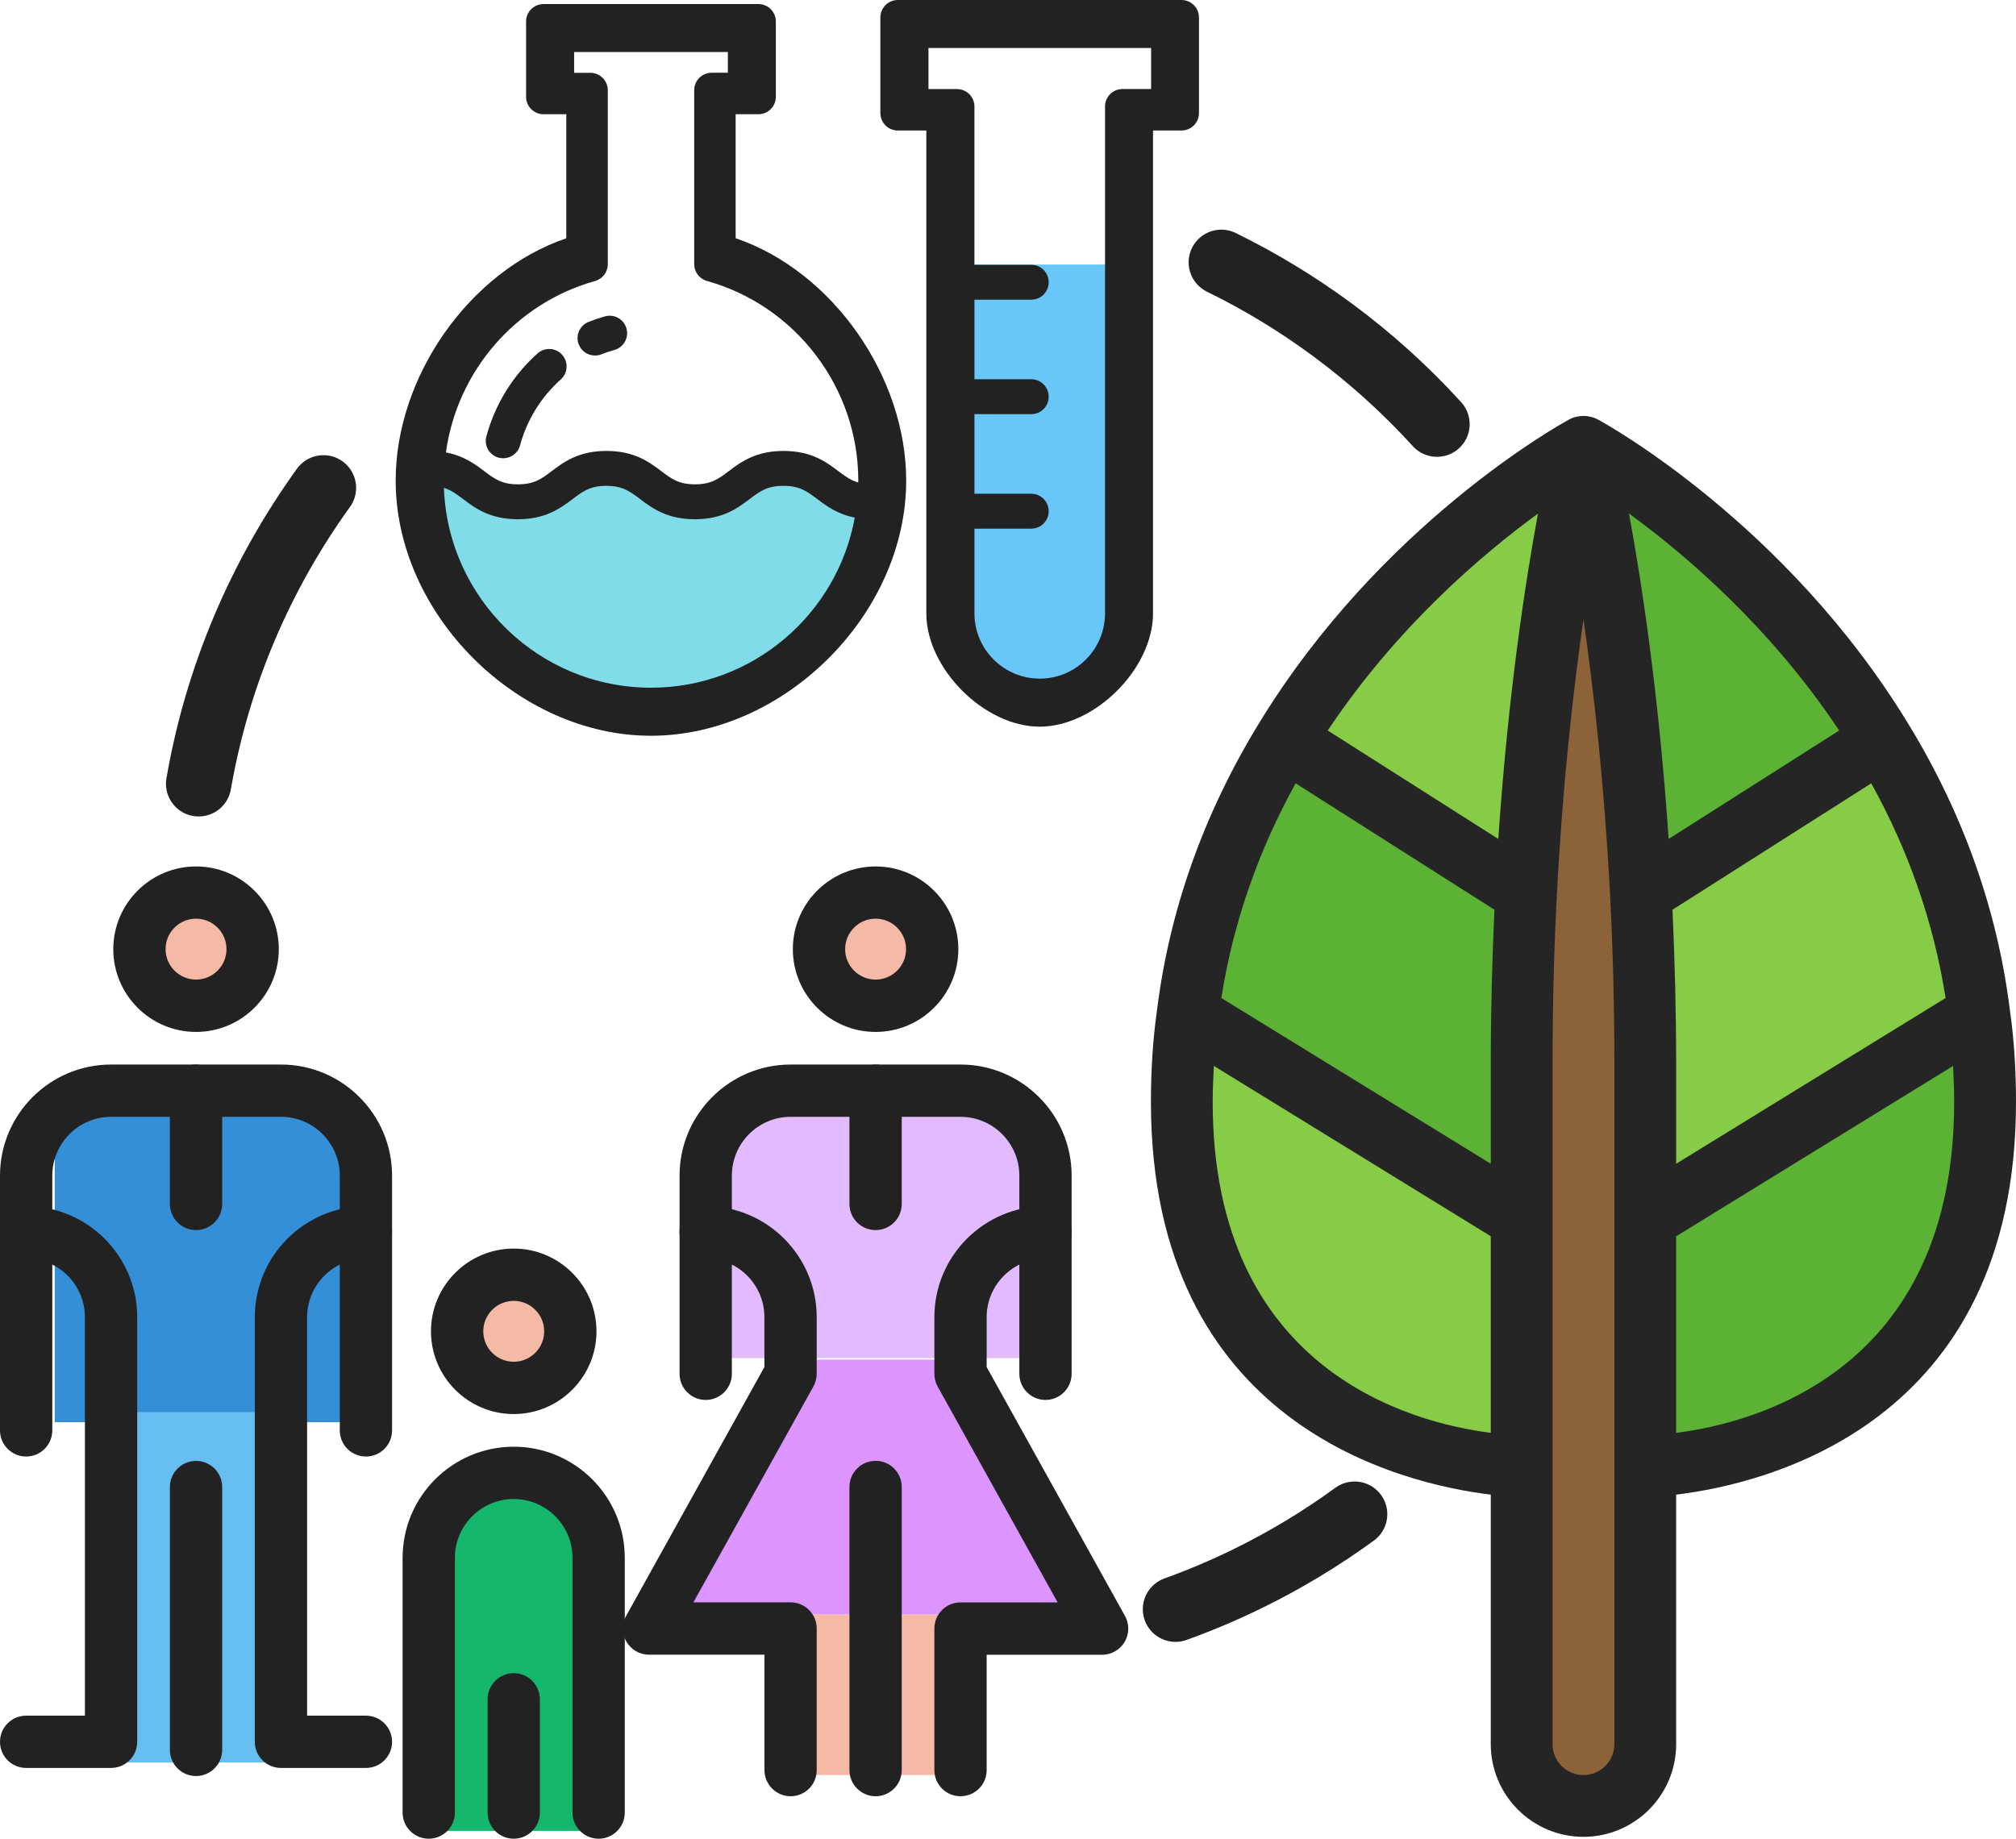<?xml version="1.0" encoding="utf-8"?>
<!-- Generator: Adobe Illustrator 26.2.1, SVG Export Plug-In . SVG Version: 6.00 Build 0)  -->
<svg version="1.1" id="Layer_1" xmlns="http://www.w3.org/2000/svg" xmlns:xlink="http://www.w3.org/1999/xlink" x="0px" y="0px"
	 viewBox="0 0 308.41 281.35" style="enable-background:new 0 0 308.41 281.35;" xml:space="preserve">
<style type="text/css">
	.st0{fill:#68C6F9;}
	.st1{fill:#80DCE8;}
	.st2{fill:#F4BAA6;}
	.st3{fill:#DC94FF;}
	.st4{fill:#E1BAFF;}
	.st5{fill:#15B76D;}
	.st6{fill:#348FD9;}
	.st7{fill:#65BEEF;}
	.st8{fill:#87CC46;}
	.st9{fill:#5BB234;}
	.st10{fill:#8C6239;}
	.st11{fill:#222222;}
	.st12{fill:#252525;}
	.st13{fill:none;stroke:#222222;stroke-width:10;stroke-linecap:round;stroke-linejoin:round;stroke-miterlimit:10;}
</style>
<path class="st0" d="M159.05,108.8L159.05,108.8c-7.37,0-13.34-5.97-13.34-13.34V40.48h26.68v54.98
	C172.39,102.83,166.41,108.8,159.05,108.8z"/>
<g>
	<polygon class="st1" points="66.45,84.72 72.84,96.14 85.61,105.23 99.75,108.14 116.39,103.85 128.39,92.46 133.67,77.17 
		121.22,71.56 106.32,77.17 93.16,71.56 79.03,77.17 71.1,73.11 64.71,73.11 	"/>
	<rect x="123.22" y="247.03" class="st2" width="21.68" height="24.58"/>
	<polygon class="st3" points="167.4,247.03 100.5,247.03 121.14,208.04 147.13,208.04 	"/>
	<rect x="110.34" y="170.17" class="st4" width="47.59" height="37.64"/>
	<path class="st5" d="M90.42,280.15H66.75v-47.63c0-3.95,3.2-7.14,7.14-7.14h9.38c3.95,0,7.14,3.2,7.14,7.14V280.15z"/>
	<rect x="8.38" y="170.17" class="st6" width="44.13" height="47.45"/>
	<rect x="16.99" y="216.07" class="st7" width="25.99" height="53.62"/>
	<circle class="st2" cx="29.99" cy="145.23" r="7.42"/>
	<circle class="st2" cx="133.95" cy="145.23" r="7.42"/>
	<circle class="st2" cx="78.59" cy="203.71" r="7.42"/>
	<path class="st8" d="M232.74,184.24v38c0,0-52.25,0-52.25-56c0-4.7,0.29-9.22,0.9-13.59L232.74,184.24z"/>
	<path class="st9" d="M196.35,110.57l37.05,23.56c-0.43,8.22-0.67,17.05-0.67,26.36v23.75l-51.35-31.59
		C183.43,136.32,189.18,122.3,196.35,110.57z"/>
	<path class="st8" d="M242.24,65.49c0,0-6.65,26.6-8.84,68.64l-37.05-23.56C214.64,80.5,242.24,65.49,242.24,65.49z"/>
	<path class="st9" d="M288.13,110.57l-37.05,23.56c-2.19-42.04-8.84-68.64-8.84-68.64S269.84,80.5,288.13,110.57z"/>
	<path class="st9" d="M303.09,152.66c0.62,4.37,0.9,8.88,0.9,13.59c0,56-52.25,56-52.25,56v-38L303.09,152.66z"/>
	<path class="st8" d="M303.09,152.66l-51.35,31.59v-23.75c0-9.31-0.24-18.15-0.67-26.36l37.05-23.56
		C295.3,122.3,301.05,136.32,303.09,152.66z"/>
	<path class="st10" d="M251.08,134.13c0.43,8.22,0.67,17.05,0.67,26.36v23.75v38v43.11c0,5.23-4.28,9.5-9.5,9.5
		c-5.23,0-9.5-4.28-9.5-9.5v-43.11v-38v-23.75c0-9.31,0.24-18.15,0.67-26.36c2.19-42.04,8.84-68.64,8.84-68.64
		S248.89,92.09,251.08,134.13z"/>
	<g>
		<path class="st11" d="M29.99,157.9c-6.98,0-12.66-5.68-12.66-12.66s5.68-12.66,12.66-12.66s12.66,5.68,12.66,12.66
			S36.97,157.9,29.99,157.9z M29.99,140.57c-2.57,0-4.66,2.09-4.66,4.66s2.09,4.66,4.66,4.66s4.66-2.09,4.66-4.66
			S32.56,140.57,29.99,140.57z"/>
		<path class="st11" d="M55.98,222.87c-2.21,0-4-1.79-4-4v-38.98c0-4.96-4.04-9-9-9H16.99c-4.96,0-8.99,4.04-8.99,9v38.98
			c0,2.21-1.79,4-4,4s-4-1.79-4-4v-38.98c0-9.37,7.62-17,16.99-17h25.99c9.37,0,17,7.62,17,17v38.98
			C59.98,221.08,58.19,222.87,55.98,222.87z"/>
		<path class="st11" d="M29.99,271.76c-2.21,0-4-1.79-4-4v-40.22c0-2.21,1.79-4,4-4s4,1.79,4,4v40.22
			C33.99,269.96,32.2,271.76,29.99,271.76z"/>
		<path class="st11" d="M16.99,270.52H4c-2.21,0-4-1.79-4-4s1.79-4,4-4h8.99v-60.97c0-4.96-4.04-8.99-8.99-8.99c-2.21,0-4-1.79-4-4
			s1.79-4,4-4c9.37,0,16.99,7.62,16.99,16.99v64.97C20.99,268.73,19.2,270.52,16.99,270.52z"/>
		<path class="st11" d="M55.98,270.52h-13c-2.21,0-4-1.79-4-4v-64.97c0-9.37,7.62-16.99,17-16.99c2.21,0,4,1.79,4,4s-1.79,4-4,4
			c-4.96,0-9,4.04-9,8.99v60.97h9c2.21,0,4,1.79,4,4S58.19,270.52,55.98,270.52z"/>
		<path class="st11" d="M29.99,188.22c-2.21,0-4-1.79-4-4v-17.33c0-2.21,1.79-4,4-4s4,1.79,4,4v17.33
			C33.99,186.43,32.2,188.22,29.99,188.22z"/>
	</g>
	<g>
		<path class="st11" d="M133.95,157.9c-6.98,0-12.66-5.68-12.66-12.66s5.68-12.66,12.66-12.66s12.66,5.68,12.66,12.66
			S140.93,157.9,133.95,157.9z M133.95,140.57c-2.57,0-4.66,2.09-4.66,4.66s2.09,4.66,4.66,4.66s4.66-2.09,4.66-4.66
			S136.52,140.57,133.95,140.57z"/>
		<path class="st11" d="M159.94,214.21c-2.21,0-4-1.79-4-4v-30.32c0-4.96-4.04-9-9-9h-25.99c-4.96,0-8.99,4.04-8.99,9v30.32
			c0,2.21-1.79,4-4,4s-4-1.79-4-4v-30.32c0-9.37,7.62-17,16.99-17h25.99c9.37,0,17,7.62,17,17v30.32
			C163.94,212.42,162.14,214.21,159.94,214.21z"/>
		<path class="st11" d="M133.95,274.85c-2.21,0-4-1.79-4-4v-43.32c0-2.21,1.79-4,4-4s4,1.79,4,4v43.32
			C137.95,273.06,136.16,274.85,133.95,274.85z"/>
		<path class="st11" d="M120.95,274.85c-2.21,0-4-1.79-4-4v-17.66H99.29c-1.42,0-2.73-0.75-3.45-1.97s-0.74-2.73-0.05-3.97
			l21.15-38.08v-7.63c0-4.96-4.04-8.99-8.99-8.99c-2.21,0-4-1.79-4-4s1.79-4,4-4c9.37,0,16.99,7.62,16.99,16.99v8.66
			c0,0.68-0.17,1.35-0.5,1.94l-18.36,33.04h14.86c2.21,0,4,1.79,4,4v21.66C124.95,273.06,123.16,274.85,120.95,274.85z
			 M120.95,210.21L120.95,210.21L120.95,210.21z"/>
		<path class="st11" d="M146.94,274.85c-2.21,0-4-1.79-4-4v-21.66c0-2.21,1.79-4,4-4h14.86l-18.36-33.04
			c-0.33-0.59-0.5-1.26-0.5-1.94v-8.66c0-9.37,7.62-16.99,17-16.99c2.21,0,4,1.79,4,4s-1.79,4-4,4c-4.96,0-9,4.04-9,8.99v7.63
			l21.16,38.08c0.69,1.24,0.67,2.75-0.05,3.97s-2.03,1.97-3.45,1.97h-17.66v17.66C150.94,273.06,149.15,274.85,146.94,274.85z"/>
		<path class="st11" d="M133.95,188.22c-2.21,0-4-1.79-4-4v-17.33c0-2.21,1.79-4,4-4s4,1.79,4,4v17.33
			C137.95,186.43,136.16,188.22,133.95,188.22z"/>
	</g>
	<path class="st11" d="M78.59,216.37c-6.98,0-12.66-5.68-12.66-12.66s5.68-12.66,12.66-12.66s12.66,5.68,12.66,12.66
		S85.57,216.37,78.59,216.37z M78.59,199.05c-2.57,0-4.66,2.09-4.66,4.66s2.09,4.66,4.66,4.66s4.66-2.09,4.66-4.66
		S81.16,199.05,78.59,199.05z"/>
	<path class="st11" d="M91.58,281.35c-2.21,0-4-1.79-4-4v-38.98c0-4.96-4.04-9-8.99-9c-4.96,0-9,4.04-9,9v38.98c0,2.21-1.79,4-4,4
		s-4-1.79-4-4v-38.98c0-9.37,7.62-17,17-17c9.37,0,16.99,7.62,16.99,17v38.98C95.58,279.55,93.79,281.35,91.58,281.35z"/>
	<path class="st11" d="M78.59,281.35c-2.21,0-4-1.79-4-4v-17.33c0-2.21,1.79-4,4-4s4,1.79,4,4v17.33
		C82.59,279.55,80.8,281.35,78.59,281.35z"/>
	<path class="st12" d="M291.94,110.77c-18.65-30.65-46.27-45.92-47.44-46.55c-1.4-0.77-3.11-0.77-4.51,0
		c-1.17,0.63-28.79,15.9-47.44,46.54c-8.4,13.75-13.63,28.47-15.53,43.68c-0.64,4.48-0.95,9.12-0.95,14.18
		c0,49.43,38.39,58.44,51.99,60.08v38.18c0,7.82,6.36,14.18,14.18,14.18c7.82,0,14.18-6.36,14.18-14.18v-38.18
		c13.6-1.64,51.99-10.65,51.99-60.08c0-5.06-0.31-9.7-0.94-14.1C305.56,139.23,300.33,124.5,291.94,110.77z M297.64,152.71
		l-41.22,25.36V162.9c0-8.09-0.21-16.02-0.56-23.7l30.41-19.34C292.05,130.31,295.85,141.31,297.64,152.71z M281.36,111.78
		l-26.09,16.59c-1.51-22.21-4.14-39.38-6.07-49.8C257.79,84.83,270.81,95.92,281.36,111.78z M235.28,78.59
		c-1.93,10.42-4.56,27.58-6.07,49.78l-26.09-16.59C213.65,95.97,226.68,84.86,235.28,78.59z M198.21,119.86l30.41,19.34
		c-0.35,7.68-0.56,15.61-0.56,23.7v15.17l-41.22-25.36C188.62,141.35,192.42,130.33,198.21,119.86z M185.52,168.61
		c0-1.91,0.08-3.71,0.18-5.51l42.36,26.06v30.08C216.04,217.73,185.52,209.81,185.52,168.61z M246.97,266.88
		c0,2.61-2.12,4.73-4.73,4.73s-4.73-2.12-4.73-4.73V162.9c0-8.89,0.22-17.63,0.66-25.99c0.87-16.77,2.48-31.1,4.07-42.17
		c1.59,11.08,3.2,25.4,4.07,42.17c0.43,8.35,0.66,17.1,0.66,25.99V266.88z M256.42,219.25v-30.08l42.36-26.06
		c0.1,1.79,0.17,3.59,0.17,5.51C298.96,209.81,268.44,217.73,256.42,219.25z"/>
	<g>
		<path class="st11" d="M112.54,36.45V17.48h3.48c1.48,0,2.67-1.2,2.67-2.67V3.29c0-1.48-1.2-2.67-2.67-2.67H83.15
			c-1.48,0-2.67,1.2-2.67,2.67v11.52c0,1.48,1.2,2.67,2.67,2.67h3.48v18.98c-14.88,5.07-26.1,21.2-26.1,37.07
			c0,20.43,18.62,39.05,39.05,39.05c20.43,0,39.05-18.62,39.05-39.05C138.63,57.66,127.41,41.52,112.54,36.45z M91.03,43
			c1.15-0.32,1.95-1.37,1.95-2.57V13.81c0-1.48-1.2-2.67-2.67-2.67h-2.48V7.96h23.52v3.17h-2.48c-1.48,0-2.67,1.2-2.67,2.67v26.62
			c0,1.2,0.8,2.25,1.95,2.57c13.63,3.81,23.15,16.37,23.15,30.53c0,0.1-0.01,0.2-0.01,0.31c-1.17-0.34-2.01-0.96-3.04-1.74
			c-1.83-1.38-4.1-3.09-8.38-3.09c-4.28,0-6.56,1.71-8.38,3.09c-1.55,1.17-2.67,2.02-5.17,2.02c-2.49,0-3.61-0.85-5.16-2.02
			c-1.83-1.38-4.1-3.09-8.38-3.09c-4.28,0-6.55,1.71-8.38,3.09c-1.55,1.17-2.67,2.02-5.16,2.02c-2.49,0-3.61-0.85-5.16-2.02
			c-1.43-1.08-3.14-2.35-5.86-2.86C69.9,56.89,78.8,46.42,91.03,43z M99.59,105.23c-17.1,0-31.08-13.62-31.68-30.58
			c1.12,0.35,1.94,0.96,2.93,1.71c1.83,1.38,4.1,3.09,8.38,3.09c4.28,0,6.55-1.71,8.38-3.09c1.55-1.17,2.67-2.02,5.16-2.02
			c2.49,0,3.61,0.85,5.16,2.02c1.83,1.38,4.1,3.09,8.38,3.09c4.28,0,6.56-1.71,8.38-3.09c1.55-1.17,2.67-2.02,5.17-2.02
			c2.49,0,3.62,0.85,5.17,2.02c1.41,1.06,3.09,2.31,5.74,2.84C128.09,93.98,115.13,105.23,99.59,105.23z"/>
		<path class="st11" d="M91.03,54.4c0.33,0,0.66-0.06,0.98-0.19c0.64-0.25,1.31-0.47,1.98-0.66c1.42-0.4,2.25-1.87,1.85-3.29
			c-0.4-1.42-1.87-2.25-3.29-1.85c-0.85,0.24-1.69,0.52-2.5,0.84c-1.37,0.54-2.05,2.09-1.51,3.46C88.95,53.76,89.96,54.4,91.03,54.4
			z"/>
		<path class="st11" d="M76.28,70.03c0.23,0.06,0.47,0.09,0.7,0.09c1.18,0,2.26-0.78,2.58-1.97c1.05-3.9,3.21-7.39,6.23-10.09
			c1.1-0.99,1.19-2.67,0.21-3.77c-0.98-1.1-2.67-1.19-3.77-0.21c-3.79,3.4-6.49,7.78-7.82,12.68
			C74.01,68.18,74.86,69.64,76.28,70.03z"/>
	</g>
	<path class="st11" d="M180.75,0h-43.4c-1.48,0-2.67,1.2-2.67,2.67V17.3c0,1.48,1.2,2.67,2.67,2.67h4.36v73.88
		c0,8.46,8.88,17.34,17.34,17.34c8.46,0,17.34-8.88,17.34-17.34V19.97h4.36c1.48,0,2.67-1.2,2.67-2.67V2.67
		C183.42,1.2,182.22,0,180.75,0z M176.08,13.62h-4.36c-1.48,0-2.67,1.2-2.67,2.67v77.56c0,5.51-4.48,9.99-9.99,9.99
		c-5.51,0-9.99-4.48-9.99-9.99V80.89h8.69c1.48,0,2.67-1.2,2.67-2.67s-1.2-2.67-2.67-2.67h-8.69V63.37h8.69
		c1.48,0,2.67-1.2,2.67-2.67c0-1.48-1.2-2.67-2.67-2.67h-8.69V45.86h8.69c1.48,0,2.67-1.2,2.67-2.67c0-1.48-1.2-2.67-2.67-2.67
		h-8.69V16.3c0-1.48-1.2-2.67-2.67-2.67h-4.36V7.34h34.06V13.62z"/>
</g>
<path class="st13" d="M30.39,119.93c1.44-8.31,3.82-16.3,7.02-23.85c3.23-7.62,7.29-14.8,12.07-21.43"/>
<path class="st13" d="M207.23,231.69c-5.14,3.75-10.62,7.06-16.39,9.88c-3.56,1.74-7.24,3.3-11.01,4.66"/>
<path class="st13" d="M186.84,40.14c5.98,2.93,11.65,6.38,16.95,10.29c5.81,4.29,11.19,9.14,16.04,14.47"/>
</svg>

